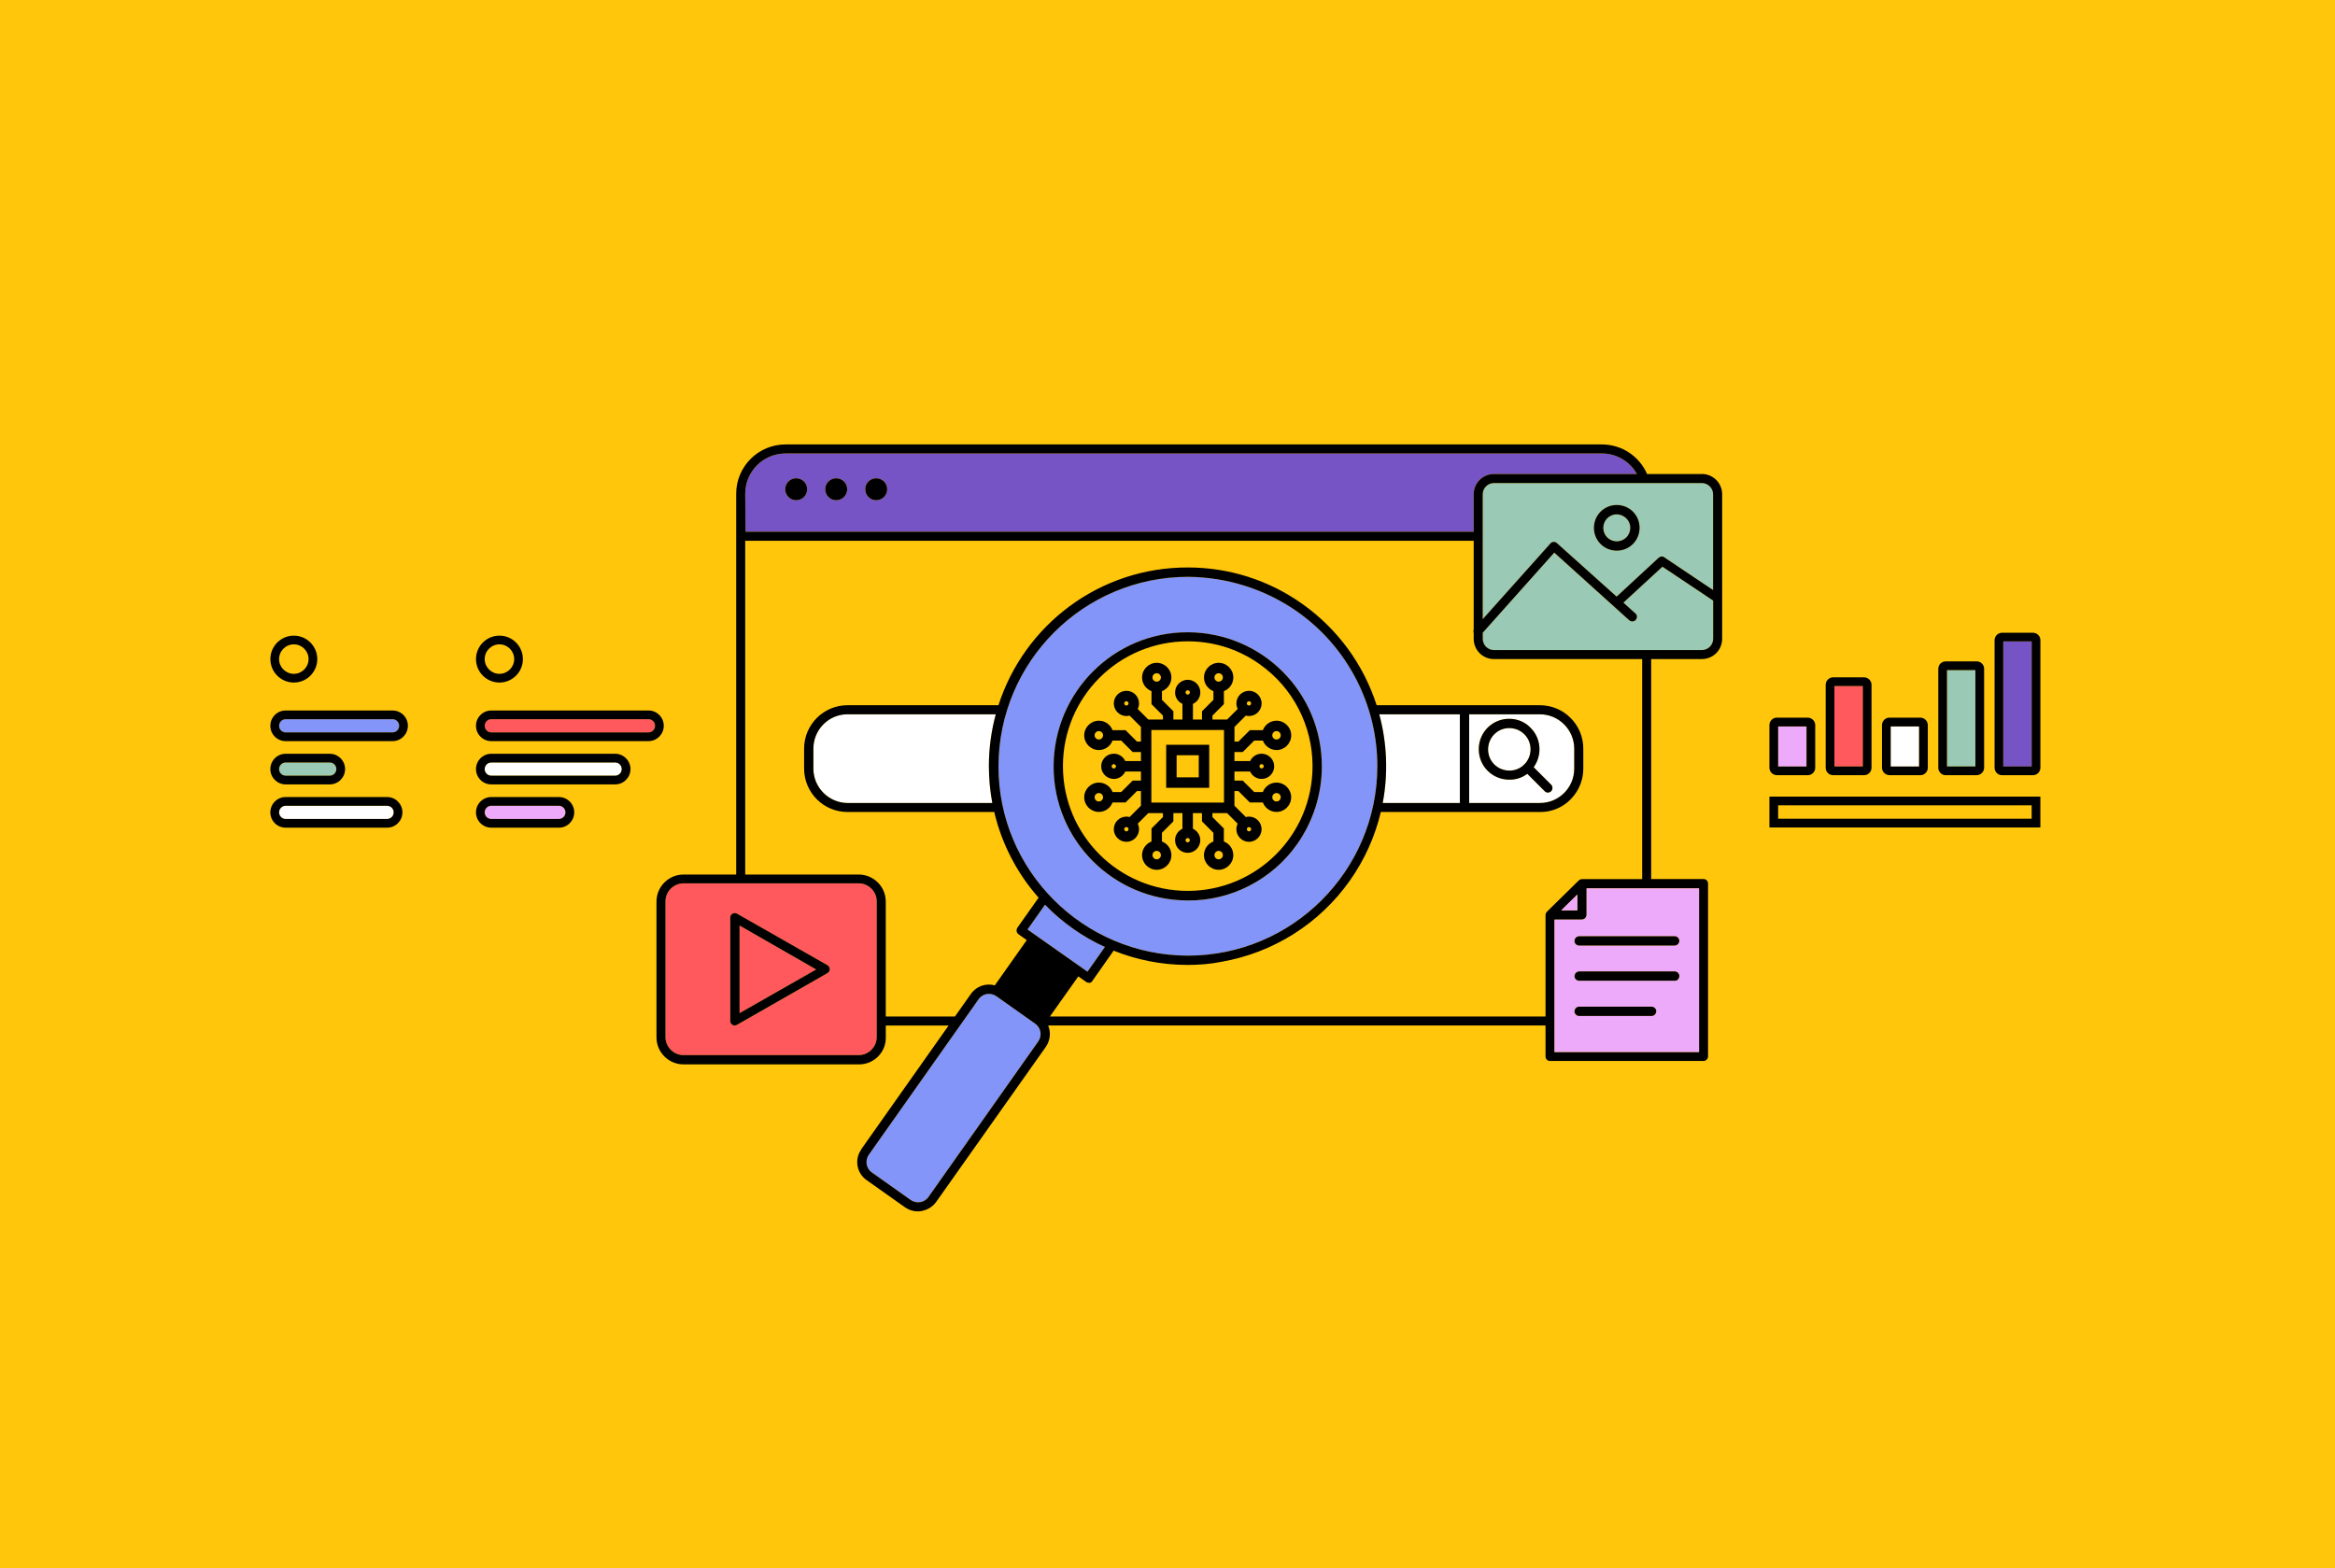 <?xml version="1.0" encoding="UTF-8"?>
<svg id="Layer_2" xmlns="http://www.w3.org/2000/svg" viewBox="0 0 670 450">
  <defs>
    <style>
      .cls-1 {
        fill: #9ac9b5;
      }

      .cls-2 {
        fill: #7754c5;
      }

      .cls-3 {
        fill: #eeaafa;
      }

      .cls-4 {
        fill: #ff595e;
      }

      .cls-5 {
        fill: #fff;
      }

      .cls-6 {
        fill: #8395f8;
      }

      .cls-7 {
        fill: #ffc60b;
      }
    </style>
  </defs>
  <g id="Layer_1-2" data-name="Layer_1">
    <g>
      <rect class="cls-7" width="670" height="450"/>
      <g>
        <path class="cls-7" d="M428.68,189.14c-3.23,0-5.82-2.59-5.82-5.82v-1.69c-.04-.13-.08-.26-.08-.41,0-.17.02-.34.08-.5v-25.53h-209.03v95.78h32.57c4.28,0,7.76,3.48,7.76,7.76v32.98h19.85l4.57-6.47c1.58-2.28,4.35-3.16,6.87-2.47l9.17-12.99-2.38-1.68c-.57-.4-.73-1.21-.32-1.86l6.09-8.63c-6.1-6.91-10.54-15.31-12.72-24.59h-42.11c-6.87,0-12.45-5.58-12.45-12.45v-5.74c0-6.87,5.58-12.45,12.45-12.45h43.32c7.4-22.99,28.94-39.59,54.4-39.53,11.72,0,23.2,3.64,32.74,10.43,10.49,7.42,17.72,17.74,21.37,29.1h46.85c6.87,0,12.45,5.58,12.45,12.45v5.74c0,2.8-.92,5.35-2.45,7.42-2.25,3.09-5.89,5.08-10,5.03h-45.65c-1.63,6.89-4.57,13.59-8.91,19.72-8.73,12.37-21.99,20.69-36.86,23.28-3.23.65-6.47.89-9.78.89-7.47-.02-14.59-1.48-21.12-4.1l-6.12,8.71c-.16.32-.49.48-.89.57,0-.08-.08-.08-.16-.08-.24,0-.57-.08-.73-.24l-2.23-1.57-8.16,11.51h142.22v-29.1c0-.32.16-.73.4-.97l9.13-8.97c.13-.13.3-.22.48-.28.16-.08.33-.12.49-.12h17.22v-63.13h-42.52Z"/>
        <path class="cls-5" d="M233.39,214.84v5.74c0,5.42,4.45,9.86,9.86,9.86h41.48c-.64-3.46-.99-7.02-.98-10.67.01-5.12.71-10.08,1.98-14.79h-42.56c-5.42,0-9.78,4.45-9.78,9.86Z"/>
        <path class="cls-5" d="M396.75,230.44h22.14v-25.46h-23.13c2.23,8.25,2.59,16.96.99,25.46Z"/>
        <path class="cls-2" d="M213.91,152.6h208.95v-10.75c0-3.23,2.59-5.82,5.82-5.82h41.03c-1.98-3.52-5.75-5.9-10.07-5.9h-234.25c-6.39,0-11.56,5.17-11.56,11.56l.08,10.91ZM251.42,137.25c1.74,0,3.15,1.41,3.15,3.15s-1.41,3.15-3.15,3.15-3.15-1.41-3.15-3.15,1.41-3.15,3.15-3.15ZM239.94,137.25c1.74,0,3.15,1.41,3.15,3.15s-1.41,3.15-3.15,3.15-3.15-1.41-3.15-3.15,1.41-3.15,3.15-3.15ZM228.46,137.25c1.74,0,3.15,1.41,3.15,3.15s-1.41,3.15-3.15,3.15-3.15-1.41-3.15-3.15,1.41-3.15,3.15-3.15Z"/>
        <circle cx="228.46" cy="140.4" r="3.15"/>
        <circle cx="239.94" cy="140.4" r="3.15"/>
        <circle cx="251.42" cy="140.4" r="3.15"/>
        <path class="cls-5" d="M433.12,221.15c1.6,0,3.03-.62,4.11-1.62.03-.05.05-.11.09-.16.08-.09.17-.14.26-.2.99-1.09,1.59-2.55,1.59-4.16s-.65-3.15-1.78-4.28-2.67-1.78-4.36-1.78c-3.4,0-6.06,2.75-6.06,6.14s2.75,6.06,6.14,6.06Z"/>
        <path class="cls-5" d="M421.56,230.44h20.29c5.42,0,9.86-4.36,9.86-9.86v-5.74c0-5.42-4.45-9.86-9.86-9.86h-20.29v25.46ZM433.04,206.27c2.34,0,4.53.89,6.14,2.59,3.07,3.07,3.35,7.85.88,11.3l5.02,5.02c.49.48.49,1.37,0,1.86-.24.24-.57.4-.97.4-.32,0-.65-.16-.89-.4l-4.99-4.99c-1.45,1.1-3.29,1.74-5.2,1.67-4.85,0-8.73-3.88-8.73-8.73s3.88-8.73,8.73-8.73Z"/>
        <path d="M433.04,223.73c1.9.07,3.75-.57,5.2-1.67l4.99,4.99c.24.24.57.4.89.4.4,0,.73-.16.97-.4.49-.48.49-1.37,0-1.86l-5.02-5.02c2.48-3.46,2.19-8.24-.88-11.3-1.62-1.7-3.8-2.59-6.14-2.59-4.85,0-8.73,3.88-8.73,8.73s3.88,8.73,8.73,8.73ZM433.04,208.94c1.7,0,3.23.65,4.36,1.78s1.78,2.67,1.78,4.28-.6,3.07-1.59,4.16c-.09.06-.19.11-.26.2-.04.05-.06.11-.09.16-1.07,1-2.51,1.62-4.11,1.62-3.4,0-6.14-2.67-6.14-6.06s2.67-6.14,6.06-6.14Z"/>
        <path class="cls-6" d="M312.04,278.86l5.01-7.11c-6.48-2.96-12.3-7.1-17.2-12.14l-5.03,7.12,17.22,12.12Z"/>
        <path class="cls-6" d="M297,293.73l-11.07-7.84c-1.7-1.21-4.04-.81-5.17.89l-31.44,44.54c-1.21,1.7-.81,4.04.89,5.17l11.07,7.84c1.7,1.21,4.04.81,5.17-.89l31.44-44.54c1.21-1.7.81-4.04-.89-5.17Z"/>
        <path class="cls-6" d="M340.81,274.25c29.99,0,54.32-24.33,54.4-54.32,0-17.7-8.57-34.27-23.04-44.46-9.13-6.39-20.05-9.86-31.28-9.94-29.99,0-54.32,24.33-54.4,54.32-.08,29.99,24.33,54.32,54.32,54.4ZM302.34,219.85c.08-21.26,17.3-38.48,38.56-38.39,21.26.08,38.48,17.3,38.39,38.56,0,7.92-2.51,15.68-7.03,22.15-7.19,10.27-19,16.33-31.52,16.25-21.26-.08-38.48-17.3-38.39-38.56Z"/>
        <path class="cls-7" d="M323.2,237.33c-.34,0-.62.28-.62.62s.28.62.62.62.62-.28.62-.62-.28-.62-.62-.62Z"/>
        <path class="cls-7" d="M357.76,237.96c0,.34.28.62.62.62s.62-.28.62-.62-.28-.62-.62-.62-.62.28-.62.62Z"/>
        <path class="cls-7" d="M340.17,198.7c0,.34.28.62.62.62s.62-.28.62-.62-.28-.62-.62-.62-.62.28-.62.62Z"/>
        <path class="cls-7" d="M349.68,195.62c.67,0,1.21-.54,1.21-1.21s-.54-1.21-1.21-1.21-1.21.54-1.21,1.21.54,1.21,1.21,1.21Z"/>
        <path class="cls-7" d="M305.01,219.85c0,19.8,16,35.81,35.81,35.81s35.81-16,35.81-35.81c0-11.64-5.66-22.55-15.2-29.26-2.24-1.61-4.66-2.93-7.19-3.95-4.22-1.71-8.77-2.59-13.42-2.59-19.8,0-35.81,16-35.81,35.81ZM344.42,198.7c0,1.46-.87,2.72-2.12,3.29v4.5h2.6v-2.38l3.28-3.28v-2.49c-1.58-.61-2.71-2.13-2.71-3.92,0-2.32,1.89-4.21,4.21-4.21s4.21,1.89,4.21,4.21c0,1.79-1.13,3.32-2.71,3.92v3.73l-3.28,3.28v1.14h4.2l3.05-3.05c-.24-.48-.38-1.01-.38-1.58,0-2,1.63-3.62,3.62-3.62s3.62,1.63,3.62,3.62-1.62,3.62-3.62,3.62c-.32,0-.62-.05-.91-.13l-3.26,3.26v4.2h1.13l3.29-3.28h3.73c.61-1.58,2.13-2.71,3.92-2.71,2.32,0,4.21,1.89,4.21,4.21s-1.89,4.21-4.21,4.21c-1.79,0-3.32-1.13-3.92-2.71h-2.49l-3.29,3.28h-2.38v2.6h4.5c.57-1.25,1.83-2.12,3.29-2.12,2,0,3.62,1.63,3.62,3.62s-1.63,3.62-3.62,3.62c-1.46,0-2.72-.87-3.29-2.12h-4.5v2.6h2.38l3.29,3.28h2.48c.61-1.58,2.13-2.71,3.92-2.71,2.32,0,4.21,1.89,4.21,4.21s-1.89,4.21-4.21,4.21c-1.79,0-3.32-1.13-3.92-2.71h-3.73l-3.29-3.28h-1.13v4.2l3.26,3.26c.29-.08.59-.13.91-.13,2,0,3.62,1.63,3.62,3.62s-1.62,3.62-3.62,3.62-3.62-1.63-3.62-3.62c0-.57.14-1.1.38-1.58l-3.05-3.05h-4.2v1.14l3.28,3.28v3.73c1.58.61,2.71,2.13,2.71,3.92,0,2.32-1.89,4.21-4.21,4.21s-4.21-1.89-4.21-4.21c0-1.79,1.13-3.31,2.71-3.92v-2.49l-3.28-3.28v-2.38h-2.6v4.5c1.25.57,2.12,1.83,2.12,3.29,0,2-1.63,3.62-3.62,3.62s-3.62-1.63-3.62-3.62c0-1.46.87-2.72,2.12-3.29v-4.5h-2.6v2.38l-3.28,3.28v2.49c1.58.61,2.71,2.13,2.71,3.92,0,2.32-1.89,4.21-4.21,4.21s-4.21-1.89-4.21-4.21c0-1.79,1.13-3.31,2.71-3.92v-3.73l3.28-3.28v-1.14h-4.19l-3.05,3.05c.24.48.38,1.01.38,1.58,0,2-1.62,3.62-3.62,3.62s-3.62-1.63-3.62-3.62,1.63-3.62,3.62-3.62c.32,0,.62.05.91.13l3.26-3.26v-4.2h-1.14l-3.28,3.28h-3.73c-.61,1.58-2.13,2.71-3.92,2.71-2.32,0-4.21-1.89-4.21-4.21s1.89-4.21,4.21-4.21c1.79,0,3.31,1.13,3.92,2.71h2.49l3.28-3.28h2.38v-2.6h-4.5c-.57,1.25-1.83,2.12-3.29,2.12-2,0-3.62-1.63-3.62-3.62s1.62-3.62,3.62-3.62c1.46,0,2.72.87,3.29,2.12h4.5v-2.6h-2.38l-3.28-3.28h-2.49c-.61,1.58-2.13,2.71-3.92,2.71-2.32,0-4.21-1.89-4.21-4.21s1.89-4.21,4.21-4.21c1.79,0,3.31,1.13,3.92,2.71h3.73l3.28,3.28h1.14v-4.2l-3.26-3.26c-.29.08-.59.13-.91.13-2,0-3.62-1.63-3.62-3.62s1.63-3.62,3.62-3.62,3.62,1.63,3.62,3.62c0,.57-.14,1.1-.38,1.58l3.05,3.05h4.19v-1.14l-3.28-3.28v-3.73c-1.58-.61-2.71-2.13-2.71-3.92,0-2.32,1.89-4.21,4.21-4.21s4.21,1.89,4.21,4.21c0,1.79-1.13,3.31-2.71,3.92v2.49l3.28,3.28v2.38h2.6v-4.5c-1.25-.57-2.12-1.83-2.12-3.29,0-2,1.62-3.62,3.62-3.62s3.62,1.63,3.62,3.62Z"/>
        <circle class="cls-7" cx="331.9" cy="194.41" r="1.21"/>
        <path class="cls-7" d="M331.9,244.18c-.67,0-1.21.54-1.21,1.21s.54,1.21,1.21,1.21,1.21-.54,1.21-1.21-.54-1.21-1.21-1.21Z"/>
        <path class="cls-7" d="M340.79,240.49c-.34,0-.62.28-.62.62s.28.62.62.62.62-.28.62-.62-.28-.62-.62-.62Z"/>
        <path class="cls-7" d="M349.68,244.18c-.67,0-1.21.54-1.21,1.21s.54,1.21,1.21,1.21,1.21-.54,1.21-1.21-.54-1.21-1.21-1.21Z"/>
        <path class="cls-7" d="M319.59,219.28c-.34,0-.62.28-.62.62s.28.62.62.62.62-.28.62-.62-.28-.62-.62-.62Z"/>
        <path class="cls-7" d="M330.37,230.32h20.84v-20.84h-20.84v20.84ZM334.62,213.73h12.35v12.35h-12.35v-12.35Z"/>
        <path class="cls-7" d="M366.28,212.22c.67,0,1.21-.54,1.21-1.21s-.54-1.21-1.21-1.21-1.21.54-1.21,1.21.54,1.21,1.21,1.21Z"/>
        <path class="cls-7" d="M315.3,230c.67,0,1.21-.54,1.21-1.21s-.54-1.21-1.21-1.21-1.21.54-1.21,1.21.54,1.21,1.21,1.21Z"/>
        <rect class="cls-7" x="337.62" y="216.73" width="6.35" height="6.35"/>
        <path class="cls-7" d="M362,220.53c.34,0,.62-.28.62-.62s-.28-.62-.62-.62-.62.28-.62.62.28.62.62.62Z"/>
        <path class="cls-7" d="M366.28,230c.67,0,1.21-.54,1.21-1.21s-.54-1.21-1.21-1.21-1.21.54-1.21,1.21.54,1.21,1.21,1.21Z"/>
        <path class="cls-7" d="M315.3,209.8c-.67,0-1.21.54-1.21,1.21s.54,1.21,1.21,1.21,1.21-.54,1.21-1.21-.54-1.21-1.21-1.21Z"/>
        <path class="cls-7" d="M323.82,201.85c0-.34-.28-.62-.62-.62s-.62.28-.62.62.28.62.62.62.62-.28.62-.62Z"/>
        <path class="cls-7" d="M359.01,201.85c0-.34-.28-.62-.62-.62s-.62.28-.62.62.28.62.62.62.62-.28.62-.62Z"/>
        <path d="M340.73,258.41c12.53.08,24.33-5.98,31.52-16.25,4.53-6.47,7.03-14.23,7.03-22.15.08-21.26-17.14-38.47-38.39-38.56-21.26-.08-38.48,17.14-38.56,38.39s17.14,38.48,38.39,38.56ZM361.42,190.59c9.54,6.71,15.2,17.62,15.2,29.26,0,19.8-16,35.81-35.81,35.81s-35.81-16-35.81-35.81,16-35.81,35.81-35.81c4.65,0,9.2.88,13.42,2.59,2.53,1.03,4.95,2.35,7.19,3.95Z"/>
        <path class="cls-4" d="M251.58,258.65c0-2.83-2.34-5.17-5.17-5.17h-50.28c-2.83,0-5.17,2.34-5.17,5.17v38.96c0,2.83,2.34,5.17,5.17,5.17h50.28c2.83,0,5.17-2.34,5.17-5.17v-38.96ZM210.84,294.3c-.24,0-.48-.08-.65-.16-.4-.24-.65-.65-.65-1.13v-29.66c0-.73.57-1.29,1.29-1.29.24,0,.48.08.65.16l25.95,14.79c.65.4.81,1.13.49,1.78-.08.16-.24.32-.49.49l-25.87,14.79c-.24.16-.49.24-.73.24Z"/>
        <polygon class="cls-4" points="212.21 265.6 212.21 290.74 234.2 278.21 212.21 265.6"/>
        <path d="M237.43,279.26c.24-.16.4-.32.49-.49.32-.65.16-1.37-.49-1.78l-25.95-14.79c-.16-.08-.4-.16-.65-.16-.73,0-1.29.57-1.29,1.29v29.66c0,.49.24.89.65,1.13.16.08.4.16.65.16s.48-.08.73-.24l25.87-14.79ZM212.21,290.74v-25.14l21.99,12.61-21.99,12.53Z"/>
        <path class="cls-1" d="M477.01,162.63l-11.21,10.32,3.45,3.1c.57.48.57,1.29.08,1.86-.48.57-1.29.57-1.86.08l-21.5-19.4-20.53,22.99v1.75c0,1.78,1.46,3.23,3.23,3.23h59.65c1.78,0,3.23-1.45,3.23-3.23v-10.97l-14.55-9.73Z"/>
        <path class="cls-1" d="M488.33,138.62h-59.65c-1.78,0-3.23,1.46-3.23,3.23v35.85l19.48-21.79c.24-.24.57-.4.89-.4s.65.08.89.32l17.17,15.39,12.09-11.18c.49-.4,1.13-.48,1.62-.08l13.98,9.37v-27.48c0-1.78-1.45-3.23-3.23-3.23ZM463.92,158.02c-3.64,0-6.55-2.91-6.55-6.55s2.91-6.55,6.55-6.55,6.55,2.91,6.55,6.55-2.91,6.55-6.55,6.55Z"/>
        <path d="M488.33,136.03h-15.72c-2.17-5-7.15-8.49-12.97-8.49h-234.25c-7.76,0-14.15,6.3-14.15,14.15v109.28h-15.11c-4.28,0-7.76,3.48-7.76,7.76v38.96c0,4.28,3.48,7.76,7.76,7.76h50.36c4.28,0,7.76-3.48,7.68-7.76v-3.39h18.02l-25.05,35.48v.08c-2.02,2.83-1.37,6.79,1.54,8.81l11.07,7.84c1.05.73,2.34,1.13,3.64,1.13,2.1-.08,4.04-1.05,5.25-2.75l31.44-44.46c1.3-1.88,1.49-4.19.68-6.14h142.71v8.89c0,.73.57,1.29,1.29,1.29h44.05c.73,0,1.29-.65,1.29-1.37v-49.55c0-.73-.57-1.29-1.29-1.29h-15.03v-63.13h14.55c3.23,0,5.82-2.59,5.82-5.82v-41.47c0-3.23-2.59-5.82-5.82-5.82ZM488.33,186.55h-59.65c-1.78,0-3.23-1.45-3.23-3.23v-1.75l20.53-22.99,21.5,19.4c.57.48,1.37.48,1.86-.08.49-.57.49-1.37-.08-1.86l-3.45-3.1,11.21-10.32,14.55,9.73v10.97c0,1.78-1.45,3.23-3.23,3.23ZM487.52,301.9h-41.47v-37.99h7.84c.73,0,1.37-.65,1.37-1.37v-7.6h32.25v46.96ZM452.6,261.24h-4.61l4.61-4.53v4.53ZM453.97,252.27c-.17,0-.34.05-.49.12-.18.06-.34.15-.48.28l-9.13,8.97c-.24.24-.4.65-.4.97v29.1h-142.22l8.16-11.51,2.23,1.57c.16.16.48.24.73.24.08,0,.16,0,.16.08.4-.08.73-.24.89-.57l6.12-8.71c6.53,2.62,13.65,4.08,21.12,4.1,3.31,0,6.55-.24,9.78-.89,14.87-2.59,28.13-10.91,36.86-23.28,4.34-6.14,7.28-12.83,8.91-19.72h45.65c4.11.05,7.75-1.94,10-5.03,1.53-2.06,2.45-4.62,2.45-7.42v-5.74c0-6.87-5.58-12.45-12.45-12.45h-46.85c-3.65-11.36-10.88-21.68-21.37-29.1-9.54-6.79-21.02-10.43-32.74-10.43-25.46-.07-47.01,16.53-54.4,39.53h-43.32c-6.87,0-12.45,5.58-12.45,12.45v5.74c0,6.87,5.58,12.45,12.45,12.45h42.11c2.18,9.28,6.62,17.68,12.72,24.59l-6.09,8.63c-.4.65-.24,1.45.32,1.86l2.38,1.68-9.17,12.99c-2.52-.69-5.29.2-6.87,2.47l-4.57,6.47h-19.85v-32.98c0-4.28-3.48-7.76-7.76-7.76h-32.57v-95.78h209.03v25.53c-.06.16-.08.33-.08.5,0,.15.04.28.08.41v1.69c0,3.23,2.59,5.82,5.82,5.82h42.52v63.13h-17.22ZM297.89,298.91l-31.44,44.54c-1.13,1.7-3.48,2.1-5.17.89l-11.07-7.84c-1.7-1.13-2.1-3.48-.89-5.17l31.44-44.54c1.13-1.7,3.48-2.1,5.17-.89l11.07,7.84c1.7,1.13,2.1,3.48.89,5.17ZM283.75,219.77c0,3.65.34,7.21.98,10.67h-41.48c-5.42,0-9.86-4.45-9.86-9.86v-5.74c0-5.42,4.36-9.86,9.78-9.86h42.56c-1.27,4.72-1.97,9.67-1.98,14.79ZM286.5,219.85c.08-29.99,24.41-54.32,54.4-54.32,11.24.08,22.15,3.56,31.28,9.94,14.47,10.18,23.04,26.75,23.04,44.46-.08,29.99-24.41,54.32-54.4,54.32-29.99-.08-54.4-24.41-54.32-54.4ZM451.71,214.84v5.74c0,5.5-4.45,9.86-9.86,9.86h-20.29v-25.46h20.29c5.42,0,9.86,4.45,9.86,9.86ZM418.89,230.44h-22.14c1.6-8.5,1.24-17.21-.99-25.46h23.13v25.46ZM317.05,271.75l-5.01,7.11-17.22-12.12,5.03-7.12c4.9,5.04,10.72,9.18,17.2,12.14ZM246.4,302.79h-50.28c-2.83,0-5.17-2.34-5.17-5.17v-38.96c0-2.83,2.34-5.17,5.17-5.17h50.28c2.83,0,5.17,2.34,5.17,5.17v38.96c0,2.83-2.34,5.17-5.17,5.17ZM225.39,130.13h234.25c4.33,0,8.09,2.38,10.07,5.9h-41.03c-3.23,0-5.82,2.59-5.82,5.82v10.75h-208.95l-.08-10.91c0-6.39,5.17-11.56,11.56-11.56ZM477.58,159.96c-.48-.4-1.13-.32-1.62.08l-12.09,11.18-17.17-15.39c-.24-.24-.57-.32-.89-.32s-.65.16-.89.4l-19.48,21.79v-35.85c0-1.78,1.46-3.23,3.23-3.23h59.65c1.78,0,3.23,1.46,3.23,3.23v27.48l-13.98-9.37Z"/>
        <path class="cls-1" d="M467.8,151.47c0-2.1-1.7-3.8-3.88-3.88-2.18,0-3.88,1.78-3.88,3.88s1.78,3.88,3.88,3.88,3.88-1.78,3.88-3.88Z"/>
        <path d="M470.46,151.47c0-3.64-2.91-6.55-6.55-6.55s-6.55,2.91-6.55,6.55,2.91,6.55,6.55,6.55,6.55-2.91,6.55-6.55ZM460.04,151.47c0-2.1,1.7-3.88,3.88-3.88,2.18.08,3.88,1.78,3.88,3.88s-1.7,3.88-3.88,3.88-3.88-1.7-3.88-3.88Z"/>
        <path class="cls-3" d="M455.27,254.93v7.6c0,.73-.65,1.37-1.37,1.37h-7.84v37.99h41.47v-46.96h-32.25ZM475.23,290.34c-.08.65-.57,1.13-1.21,1.21h-21.02c-.73-.08-1.29-.73-1.21-1.46.08-.65.57-1.13,1.21-1.21h21.02c.73.08,1.29.73,1.21,1.45ZM481.86,280.23c-.08.65-.57,1.21-1.21,1.21h-27.64c-.73-.08-1.29-.73-1.21-1.45.08-.65.57-1.13,1.21-1.21h27.64c.73.08,1.29.73,1.21,1.45ZM481.86,270.13c-.08.65-.57,1.13-1.21,1.21h-27.64c-.73-.08-1.29-.73-1.21-1.45.08-.65.57-1.13,1.21-1.21h27.64c.73.08,1.29.73,1.21,1.46Z"/>
        <polygon class="cls-3" points="447.99 261.24 452.6 261.24 452.6 256.71 447.99 261.24"/>
        <path d="M453,268.68c-.65.08-1.13.57-1.21,1.21-.08.73.48,1.37,1.21,1.45h27.64c.65-.08,1.13-.57,1.21-1.21.08-.73-.49-1.37-1.21-1.46h-27.64Z"/>
        <path d="M480.65,278.78h-27.64c-.65.08-1.13.57-1.21,1.21-.08.73.48,1.37,1.21,1.45h27.64c.65,0,1.13-.57,1.21-1.21.08-.73-.49-1.37-1.21-1.45Z"/>
        <path d="M474.02,288.88h-21.02c-.65.08-1.13.57-1.21,1.21-.08.73.48,1.37,1.21,1.46h21.02c.65-.08,1.13-.57,1.21-1.21.08-.73-.48-1.37-1.21-1.45Z"/>
        <path d="M346.97,213.73h-12.35v12.35h12.35v-12.35ZM343.97,223.08h-6.35v-6.35h6.35v6.35Z"/>
        <path d="M337.17,198.7c0,1.46.87,2.72,2.12,3.29v4.5h-2.6v-2.38l-3.28-3.28v-2.49c1.58-.61,2.71-2.13,2.71-3.92,0-2.32-1.89-4.21-4.21-4.21s-4.21,1.89-4.21,4.21c0,1.79,1.13,3.31,2.71,3.92v3.73l3.28,3.28v1.14h-4.19l-3.05-3.05c.24-.48.38-1.01.38-1.58,0-2-1.62-3.62-3.62-3.62s-3.62,1.63-3.62,3.62,1.63,3.62,3.62,3.62c.32,0,.62-.05.91-.13l3.26,3.26v4.2h-1.14l-3.28-3.28h-3.73c-.61-1.58-2.13-2.71-3.92-2.71-2.32,0-4.21,1.89-4.21,4.21s1.89,4.21,4.21,4.21c1.79,0,3.31-1.13,3.92-2.71h2.49l3.28,3.28h2.38v2.6h-4.5c-.57-1.25-1.83-2.12-3.29-2.12-2,0-3.62,1.63-3.62,3.62s1.62,3.62,3.62,3.62c1.46,0,2.72-.87,3.29-2.12h4.5v2.6h-2.38l-3.28,3.28h-2.49c-.61-1.58-2.13-2.71-3.92-2.71-2.32,0-4.21,1.89-4.21,4.21s1.89,4.21,4.21,4.21c1.79,0,3.31-1.13,3.92-2.71h3.73l3.28-3.28h1.14v4.2l-3.26,3.26c-.29-.08-.59-.13-.91-.13-2,0-3.62,1.63-3.62,3.62s1.63,3.62,3.62,3.62,3.62-1.63,3.62-3.62c0-.57-.14-1.1-.38-1.58l3.05-3.05h4.19v1.14l-3.28,3.28v3.73c-1.58.61-2.71,2.13-2.71,3.92,0,2.32,1.89,4.21,4.21,4.21s4.21-1.89,4.21-4.21c0-1.79-1.13-3.31-2.71-3.92v-2.49l3.28-3.28v-2.38h2.6v4.5c-1.25.57-2.12,1.83-2.12,3.29,0,2,1.62,3.62,3.62,3.62s3.62-1.63,3.62-3.62c0-1.46-.87-2.72-2.12-3.29v-4.5h2.6v2.38l3.28,3.28v2.49c-1.58.61-2.71,2.13-2.71,3.92,0,2.32,1.89,4.21,4.21,4.21s4.21-1.89,4.21-4.21c0-1.79-1.13-3.31-2.71-3.92v-3.73l-3.28-3.28v-1.14h4.2l3.05,3.05c-.24.48-.38,1.01-.38,1.58,0,2,1.63,3.62,3.62,3.62s3.62-1.63,3.62-3.62-1.62-3.62-3.62-3.62c-.32,0-.62.05-.91.13l-3.26-3.26v-4.2h1.13l3.29,3.28h3.73c.61,1.58,2.13,2.71,3.92,2.71,2.32,0,4.21-1.89,4.21-4.21s-1.89-4.21-4.21-4.21c-1.79,0-3.32,1.13-3.92,2.71h-2.48l-3.29-3.28h-2.38v-2.6h4.5c.57,1.25,1.83,2.12,3.29,2.12,2,0,3.62-1.63,3.62-3.62s-1.63-3.62-3.62-3.62c-1.46,0-2.72.87-3.29,2.12h-4.5v-2.6h2.38l3.29-3.28h2.49c.61,1.58,2.13,2.71,3.92,2.71,2.32,0,4.21-1.89,4.21-4.21s-1.89-4.21-4.21-4.21c-1.79,0-3.32,1.13-3.92,2.71h-3.73l-3.29,3.28h-1.13v-4.2l3.26-3.26c.29.08.59.13.91.13,2,0,3.62-1.63,3.62-3.62s-1.62-3.62-3.62-3.62-3.62,1.63-3.62,3.62c0,.57.14,1.1.38,1.58l-3.05,3.05h-4.2v-1.14l3.28-3.28v-3.73c1.58-.61,2.71-2.13,2.71-3.92,0-2.32-1.89-4.21-4.21-4.21s-4.21,1.89-4.21,4.21c0,1.79,1.13,3.31,2.71,3.92v2.49l-3.28,3.28v2.38h-2.6v-4.5c1.25-.57,2.12-1.83,2.12-3.29,0-2-1.63-3.62-3.62-3.62s-3.62,1.63-3.62,3.62ZM331.9,193.2c.67,0,1.21.54,1.21,1.21s-.54,1.21-1.21,1.21-1.21-.54-1.21-1.21.54-1.21,1.21-1.21ZM315.3,212.22c-.67,0-1.21-.54-1.21-1.21s.54-1.21,1.21-1.21,1.21.54,1.21,1.21-.54,1.21-1.21,1.21ZM319.59,220.53c-.34,0-.62-.28-.62-.62s.28-.62.62-.62.62.28.62.62-.28.62-.62.62ZM315.3,227.58c.67,0,1.21.54,1.21,1.21s-.54,1.21-1.21,1.21-1.21-.54-1.21-1.21.54-1.21,1.21-1.21ZM331.9,246.6c-.67,0-1.21-.54-1.21-1.21s.54-1.21,1.21-1.21,1.21.54,1.21,1.21-.54,1.21-1.21,1.21ZM340.79,241.73c-.34,0-.62-.28-.62-.62s.28-.62.62-.62.62.28.62.62-.28.62-.62.62ZM349.68,246.6c-.67,0-1.21-.54-1.21-1.21s.54-1.21,1.21-1.21,1.21.54,1.21,1.21-.54,1.21-1.21,1.21ZM323.2,238.58c-.34,0-.62-.28-.62-.62s.28-.62.62-.62.62.28.62.62-.28.62-.62.62ZM359.01,237.96c0,.34-.28.62-.62.62s-.62-.28-.62-.62.28-.62.62-.62.62.28.62.62ZM366.28,227.58c.67,0,1.21.54,1.21,1.21s-.54,1.21-1.21,1.21-1.21-.54-1.21-1.21.54-1.21,1.21-1.21ZM362,219.28c.34,0,.62.28.62.62s-.28.62-.62.62-.62-.28-.62-.62.28-.62.62-.62ZM366.28,209.8c.67,0,1.21.54,1.21,1.21s-.54,1.21-1.21,1.21-1.21-.54-1.21-1.21.54-1.21,1.21-1.21ZM349.68,193.2c.67,0,1.21.54,1.21,1.21s-.54,1.21-1.21,1.21-1.21-.54-1.21-1.21.54-1.21,1.21-1.21ZM322.58,201.85c0-.34.28-.62.62-.62s.62.28.62.62-.28.62-.62.62-.62-.28-.62-.62ZM357.76,201.85c0-.34.28-.62.62-.62s.62.28.62.62-.28.62-.62.62-.62-.28-.62-.62ZM351.21,230.32h-20.84v-20.84h20.84v20.84ZM341.42,198.7c0,.34-.28.62-.62.62s-.62-.28-.62-.62.28-.62.62-.62.62.28.62.62Z"/>
        <rect class="cls-3" x="510.21" y="208.46" width="8.15" height="11.51"/>
        <path d="M509.86,222.46h8.86c1.19,0,2.15-.98,2.14-2.16v-12.21c0-1.18-.97-2.14-2.15-2.15h-8.86c-1.18,0-2.14.97-2.14,2.15v12.21c0,1.18.97,2.14,2.15,2.15ZM510.21,208.46h8.15v11.51h-8.15v-11.51Z"/>
        <rect class="cls-4" x="526.36" y="196.87" width="8.16" height="23.09"/>
        <path d="M526.01,222.46h8.86c1.19,0,2.15-.98,2.14-2.16v-23.79c0-1.17-.97-2.14-2.15-2.14h-8.86c-1.17,0-2.14.97-2.14,2.15v23.8c0,1.18.97,2.14,2.15,2.14ZM526.36,196.87h8.16v23.09h-8.16v-23.09Z"/>
        <rect class="cls-5" x="542.51" y="208.46" width="8.15" height="11.51"/>
        <path d="M542.16,222.46h8.86c1.19,0,2.15-.98,2.14-2.16v-12.21c0-1.18-.97-2.14-2.15-2.15h-8.86c-1.17,0-2.14.97-2.14,2.15v12.21c0,1.18.97,2.14,2.15,2.14ZM542.51,208.46h8.15v11.51h-8.15v-11.51Z"/>
        <rect class="cls-1" x="558.66" y="192.3" width="8.16" height="27.66"/>
        <path d="M558.28,222.46s.02,0,.03,0h8.85c1.15-.02,2.13-.92,2.16-2.11v-28.47c-.03-1.17-.96-2.08-2.15-2.08h-8.83c-1.19-.02-2.14.91-2.17,2.11v28.47c.03,1.15.99,2.08,2.12,2.08ZM566.82,192.3v27.66h-8.16v-27.66h8.16Z"/>
        <rect class="cls-2" x="574.81" y="184.08" width="8.16" height="35.89"/>
        <path d="M583.32,181.58h-8.86c-1.17,0-2.14.97-2.14,2.15v36.59c0,1.18.97,2.14,2.15,2.14h8.86c1.18,0,2.14-.97,2.14-2.15v-36.59c0-1.17-.97-2.14-2.15-2.14ZM582.97,219.96h-8.16v-35.89h8.16v35.89Z"/>
        <rect class="cls-7" x="510.21" y="231.1" width="72.75" height="3.85"/>
        <path d="M507.71,237.46h77.75v-8.85h-77.75v8.85ZM510.21,231.1h72.75v3.85h-72.75v-3.85Z"/>
        <path class="cls-6" d="M112.65,206.39h-30.68c-1.04,0-1.89.85-1.89,1.89,0,.51.2.98.55,1.34.36.36.83.56,1.34.56h30.68c1.04,0,1.89-.85,1.89-1.89,0-.51-.2-.98-.55-1.34-.36-.36-.83-.56-1.34-.56Z"/>
        <path d="M112.65,203.89h-30.69c-2.42,0-4.38,1.97-4.39,4.39,0,1.17.45,2.28,1.28,3.11.83.83,1.93,1.29,3.11,1.29h30.69c2.42,0,4.38-1.97,4.39-4.39,0-1.17-.45-2.28-1.28-3.11-.83-.83-1.93-1.29-3.11-1.29ZM112.65,210.18h-30.68c-.51,0-.98-.2-1.34-.56-.36-.36-.55-.83-.55-1.34,0-1.04.85-1.89,1.89-1.89h30.68c.51,0,.98.2,1.34.56.36.36.55.83.55,1.34,0,1.04-.85,1.89-1.89,1.89Z"/>
        <path class="cls-1" d="M81.96,218.81c-1.05,0-1.9.85-1.9,1.9,0,1.04.85,1.89,1.89,1.89h12.66c1.04,0,1.89-.85,1.89-1.89,0-1.04-.85-1.9-1.89-1.9h-12.66Z"/>
        <path d="M81.96,225.1h12.67c2.42,0,4.38-1.97,4.39-4.39,0-2.42-1.97-4.4-4.39-4.4h-12.67c-2.42,0-4.39,1.98-4.39,4.4,0,2.42,1.97,4.39,4.39,4.39ZM96.51,220.71c0,1.04-.85,1.89-1.89,1.89h-12.66c-1.04,0-1.89-.85-1.89-1.89,0-1.04.85-1.9,1.9-1.9h12.66c1.04,0,1.89.85,1.89,1.9Z"/>
        <path class="cls-5" d="M111.08,231.23h-29.11c-1.04,0-1.89.85-1.89,1.89,0,.51.2.98.55,1.34.36.36.83.56,1.34.56h29.11c1.04,0,1.89-.85,1.89-1.89,0-1.05-.85-1.9-1.89-1.9Z"/>
        <path d="M111.08,228.73h-29.12c-2.42,0-4.38,1.97-4.39,4.39,0,1.17.45,2.28,1.28,3.11.83.83,1.93,1.29,3.11,1.29h29.12c2.42,0,4.38-1.97,4.39-4.39,0-2.42-1.96-4.4-4.39-4.4ZM111.08,235.02h-29.11c-.51,0-.98-.2-1.34-.56-.36-.36-.55-.83-.55-1.34,0-1.04.85-1.89,1.89-1.89h29.11c1.04,0,1.89.85,1.89,1.9,0,1.04-.85,1.89-1.89,1.89Z"/>
        <path class="cls-4" d="M186.06,206.39h-45.1c-1.04,0-1.89.85-1.89,1.89,0,.51.2.98.55,1.34s.83.56,1.34.56h45.09c1.04,0,1.89-.85,1.89-1.89,0-.51-.2-.98-.55-1.34s-.83-.56-1.34-.56Z"/>
        <path d="M190.46,208.29c0-1.17-.45-2.28-1.28-3.11-.83-.83-1.93-1.29-3.11-1.29h-45.1c-2.42,0-4.39,1.97-4.39,4.39,0,1.17.45,2.28,1.28,3.11.83.83,1.93,1.29,3.11,1.29h45.1c2.42,0,4.39-1.97,4.39-4.39ZM186.06,210.18h-45.09c-.51,0-.98-.2-1.34-.56s-.55-.83-.55-1.34c0-1.04.85-1.89,1.89-1.89h45.1c.51,0,.98.2,1.34.56s.55.83.55,1.34c0,1.04-.85,1.89-1.89,1.89Z"/>
        <path class="cls-5" d="M176.52,218.81h-35.54c-.51,0-.99.2-1.35.56s-.55.83-.55,1.34.2.98.56,1.34c.36.36.83.55,1.34.55h35.55c1.04,0,1.89-.85,1.89-1.89,0-1.04-.85-1.9-1.89-1.9Z"/>
        <path d="M176.52,216.31h-35.55c-2.42,0-4.39,1.98-4.39,4.4,0,1.17.46,2.28,1.29,3.11.83.83,1.93,1.28,3.1,1.28h35.55c2.42,0,4.38-1.97,4.39-4.39,0-2.42-1.97-4.4-4.39-4.4ZM176.52,222.6h-35.55c-.5,0-.98-.2-1.34-.55-.36-.36-.56-.83-.56-1.34s.2-.98.55-1.34.83-.56,1.35-.56h35.54c1.04,0,1.89.85,1.89,1.9,0,1.04-.85,1.89-1.89,1.89Z"/>
        <path class="cls-3" d="M160.37,231.23h-19.41c-1.04,0-1.89.85-1.89,1.89,0,.51.2.98.55,1.34s.83.56,1.34.56h19.41c1.04,0,1.89-.85,1.89-1.89,0-1.04-.85-1.9-1.89-1.9Z"/>
        <path d="M160.38,228.73h-19.41c-2.42,0-4.39,1.97-4.39,4.39,0,1.17.45,2.28,1.28,3.11.83.83,1.93,1.29,3.11,1.29h19.41c2.42,0,4.38-1.97,4.39-4.39,0-2.42-1.97-4.4-4.39-4.4ZM160.37,235.02h-19.41c-.51,0-.98-.2-1.34-.56s-.55-.83-.55-1.34c0-1.04.85-1.89,1.89-1.89h19.41c1.04,0,1.89.85,1.89,1.9,0,1.04-.85,1.89-1.89,1.89Z"/>
        <circle class="cls-7" cx="84.31" cy="189.14" r="4.23"/>
        <path d="M84.31,195.87c3.71,0,6.73-3.02,6.73-6.73s-3.02-6.73-6.73-6.73-6.73,3.02-6.73,6.73,3.02,6.73,6.73,6.73ZM88.54,189.14c0,2.33-1.9,4.23-4.23,4.23s-4.23-1.9-4.23-4.23,1.9-4.23,4.23-4.23,4.23,1.9,4.23,4.23Z"/>
        <circle class="cls-7" cx="143.31" cy="189.14" r="4.23"/>
        <path d="M143.31,195.87c3.71,0,6.73-3.02,6.73-6.73s-3.02-6.73-6.73-6.73-6.73,3.02-6.73,6.73,3.02,6.73,6.73,6.73ZM147.54,189.14c0,2.33-1.9,4.23-4.23,4.23s-4.23-1.9-4.23-4.23,1.9-4.23,4.23-4.23,4.23,1.9,4.23,4.23Z"/>
      </g>
    </g>
  </g>
</svg>